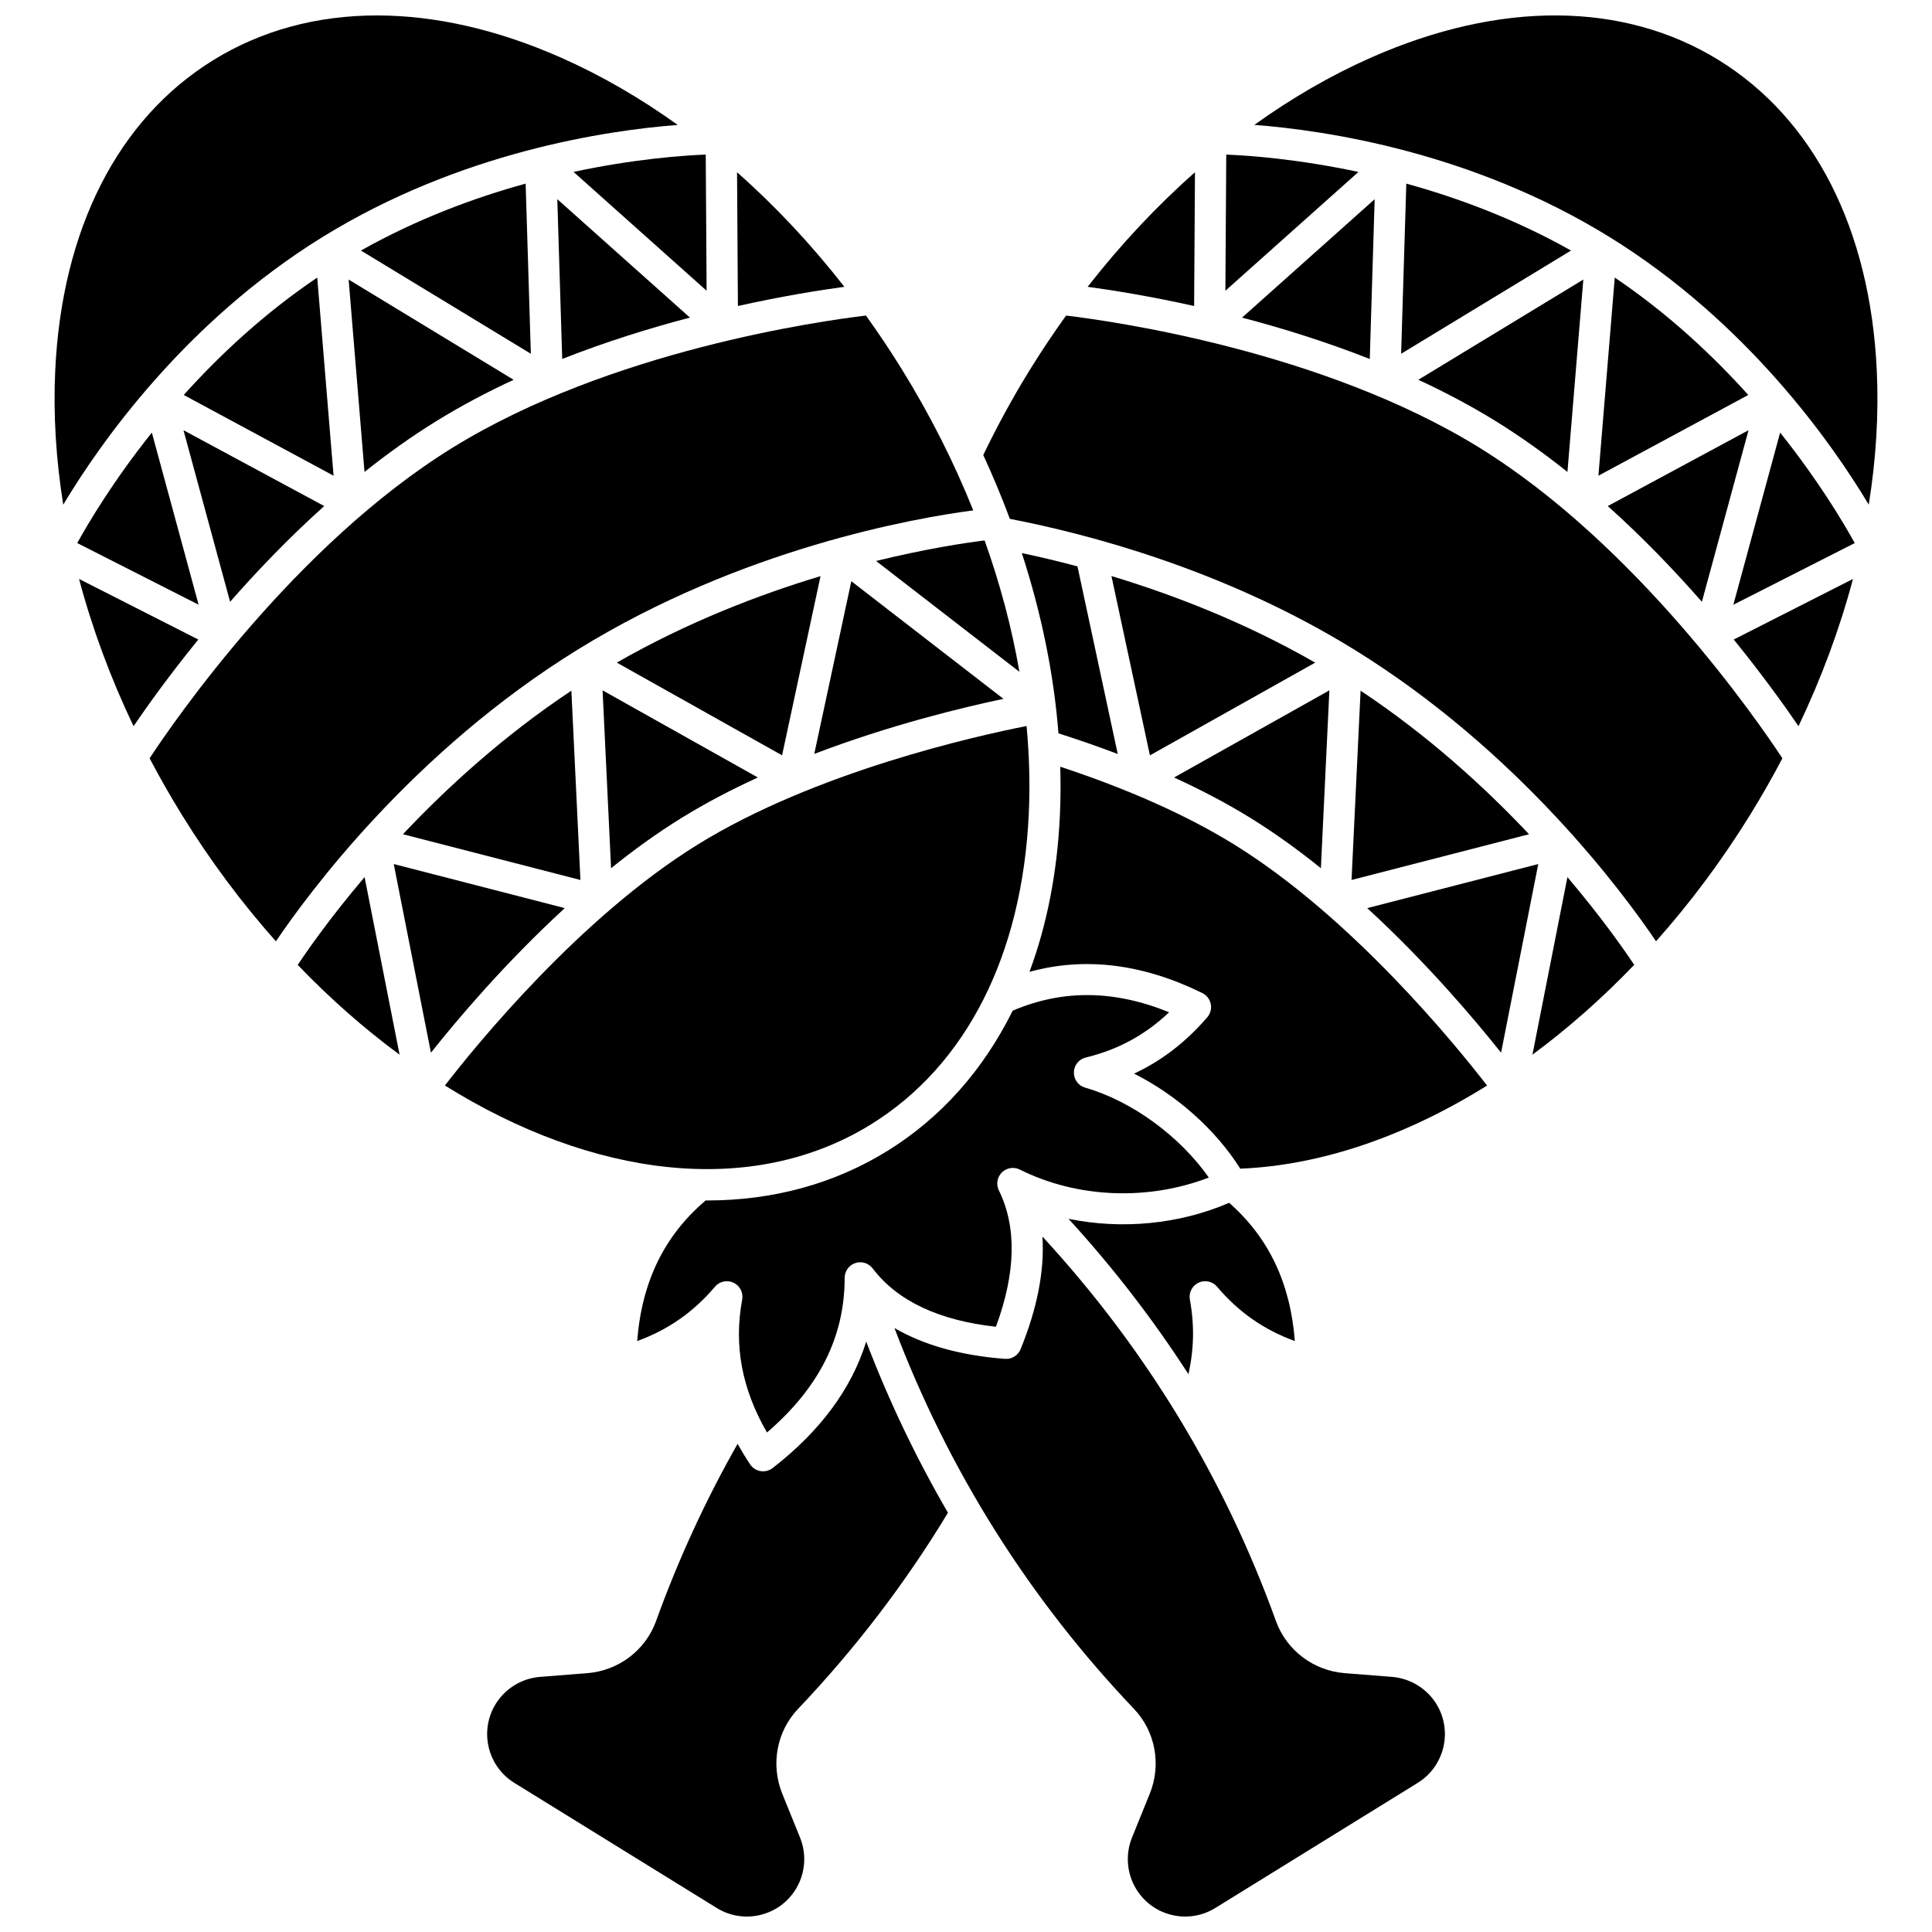 <?xml version="1.0" encoding="UTF-8"?>
<!-- Uploaded to: ICON Repo, www.iconrepo.com, Generator: ICON Repo Mixer Tools -->
<svg width="800px" height="800px" version="1.1" viewBox="144 144 512 512" xmlns="http://www.w3.org/2000/svg">
 <defs>
  <clipPath id="d">
   <path d="m158 148.09h166v129.91h-166z"/>
  </clipPath>
  <clipPath id="c">
   <path d="m476 148.09h166v129.91h-166z"/>
  </clipPath>
  <clipPath id="b">
   <path d="m273 499h123v152.9h-123z"/>
  </clipPath>
  <clipPath id="a">
   <path d="m381 471h146v180.9h-146z"/>
  </clipPath>
 </defs>
 <path d="m297.04 316.19c43.543-26.91 89.379-34.895 104.88-36.934-5.062-12.652-11.367-25.16-18.848-37.266-3.051-4.941-6.254-9.73-9.59-14.367-11.957 1.426-67.871 9.262-109.54 35.012-41.664 25.754-73.676 72.262-80.297 82.316 2.656 5.055 5.512 10.062 8.562 15.004 7.551 12.215 15.938 23.422 24.914 33.504 8.762-12.961 36.395-50.371 79.918-77.27z"/>
 <path d="m164.95 297.43c3.473 13.078 8.316 26.176 14.438 39.02 3.586-5.262 9.441-13.465 17.164-22.969z"/>
 <path d="m361.45 296.68c-16.375 4.93-35.352 12.227-53.988 22.918l43.797 24.574z"/>
 <path d="m184.24 258.64c-10.191 12.77-16.77 23.84-19.77 29.277l32.164 16.34z"/>
 <path d="m369.61 298.03-9.82 45.762c20.113-7.672 39.277-12.305 50.133-14.59z"/>
 <path d="m250.78 365.08 47.039 12.121-2.398-50.164c-17.898 11.891-32.906 25.602-44.641 38.043z"/>
 <path d="m404.93 287.22c-4.898 0.609-15.285 2.141-28.762 5.445l37.984 29.371c-1.988-11.559-5.082-23.227-9.223-34.816z"/>
 <path d="m204.98 303.48c7.25-8.27 15.637-17.02 24.941-25.371l-37.297-20.094z"/>
 <path d="m305.94 374.08c5.957-4.797 12.211-9.328 18.652-13.309 6.441-3.981 13.293-7.547 20.246-10.73l-41.148-23.09z"/>
 <path d="m460.68 189.65c-10.145 8.953-19.695 19.145-28.445 30.359 6.309 0.855 16.266 2.426 28.219 5.082z"/>
 <path d="m222.9 399.71c8.594 8.957 17.656 16.914 26.992 23.793l-9.273-47.059c-8.969 10.555-14.977 19.145-17.719 23.266z"/>
 <path d="m367.77 220.01c-8.754-11.219-18.301-21.406-28.445-30.359l0.227 35.441c11.953-2.66 21.91-4.231 28.219-5.082z"/>
 <path d="m331.26 221.05-0.23-36.086c-6.207 0.246-19.051 1.18-35.039 4.59z"/>
 <path d="m468.97 184.97-0.23 36.082 35.266-31.488c-15.988-3.41-28.832-4.344-35.035-4.594z"/>
 <path d="m228.07 217.56c-14.078 9.512-25.863 20.527-35.379 31.113l39.707 21.395z"/>
 <path d="m508.3 196.79-35.145 31.383c10.637 2.789 22.215 6.375 33.848 10.965z"/>
 <path d="m283.3 192.66c-13.719 3.781-28.848 9.402-43.648 17.738l45.027 27.352z"/>
 <path d="m240.6 269.07c6.039-4.816 12.387-9.367 18.992-13.449 6.609-4.086 13.516-7.727 20.523-10.973l-43.723-26.562z"/>
 <path d="m292.99 239.13c11.633-4.59 23.211-8.176 33.848-10.965l-35.145-31.379z"/>
 <g clip-path="url(#d)">
  <path d="m229.45 206.83c36.477-22.543 75.277-28.277 94.152-29.723-9.914-7.117-20.246-13.105-30.836-17.793-16.895-7.484-33.426-11.223-48.867-11.223-15.887 0-30.621 3.957-43.418 11.867-25.234 15.598-40.094 44.809-41.848 82.254-0.539 11.566 0.195 23.48 2.125 35.531 9.738-16.238 32.219-48.375 68.691-70.914z"/>
 </g>
 <path d="m414.79 290.57c5.203 15.973 8.484 32.051 9.715 47.777 5.457 1.742 10.695 3.566 15.707 5.473l-10.672-49.723c-5.402-1.441-10.367-2.602-14.75-3.527z"/>
 <path d="m515.31 237.75 45.027-27.352c-14.801-8.336-29.926-13.953-43.648-17.734z"/>
 <path d="m559.39 269.07 4.207-50.988-43.723 26.562c7.008 3.25 13.918 6.891 20.523 10.973 6.606 4.086 12.953 8.637 18.992 13.453z"/>
 <path d="m550.11 423.5c9.371-6.918 18.426-14.898 26.973-23.809-2.75-4.125-8.754-12.707-17.699-23.242z"/>
 <path d="m536.06 262.64c-41.664-25.754-97.578-33.586-109.54-35.012-3.332 4.637-6.535 9.43-9.59 14.367-4.531 7.328-8.668 14.926-12.355 22.59 2.586 5.602 4.934 11.25 7.047 16.918 20.148 3.879 56.766 13.32 91.336 34.688 43.504 26.887 71.133 64.273 79.906 77.258 9.043-10.152 17.434-21.367 24.926-33.488 3.051-4.941 5.906-9.949 8.562-15.004-6.621-10.059-38.633-56.566-80.297-82.316z"/>
 <path d="m571.93 217.56-4.332 52.508 39.711-21.398c-9.516-10.582-21.301-21.598-35.379-31.109z"/>
 <path d="m595.02 303.48 12.355-45.465-37.297 20.094c9.309 8.352 17.691 17.102 24.941 25.371z"/>
 <g clip-path="url(#c)">
  <path d="m641.37 242.21c-1.75-37.445-16.609-66.656-41.844-82.254-25.234-15.598-58.008-15.828-92.285-0.648-10.586 4.688-20.918 10.676-30.832 17.789 18.875 1.445 57.672 7.184 94.145 29.727 36.473 22.543 58.953 54.68 68.688 70.914 1.934-12.047 2.668-23.961 2.129-35.527z"/>
 </g>
 <path d="m504.57 327.04-2.398 50.164 47.039-12.121c-11.73-12.445-26.742-26.156-44.641-38.043z"/>
 <path d="m603.36 304.26 32.164-16.34c-3-5.438-9.574-16.504-19.77-29.277z"/>
 <path d="m620.62 336.45c6.121-12.844 10.965-25.941 14.438-39.02l-31.602 16.051c7.723 9.504 13.578 17.707 17.164 22.969z"/>
 <g clip-path="url(#b)">
  <path d="m395.22 544.89c-8.391-14.426-15.629-29.555-21.664-45.355-3.863 12.465-12.148 23.691-24.797 33.516-0.73 0.566-1.621 0.867-2.531 0.867-0.223 0-0.441-0.02-0.664-0.055-1.133-0.188-2.137-0.832-2.773-1.785-1.203-1.809-2.301-3.629-3.312-5.457-8.453 14.855-15.715 30.629-21.625 46.996-2.789 7.723-9.938 13.137-18.207 13.789l-12.543 0.988c-4.812 0.379-9.199 3.059-11.738 7.164-4.406 7.133-2.191 16.52 4.941 20.926l53.629 33.148c3.453 2.133 7.531 2.797 11.488 1.863 3.953-0.934 7.305-3.348 9.441-6.805 2.539-4.106 2.973-9.227 1.16-13.699l-4.723-11.664c-3.113-7.691-1.469-16.504 4.191-22.453 15.207-15.988 28.551-33.477 39.727-51.984z"/>
 </g>
 <path d="m494.05 374.08 2.25-47.129-41.16 23.094c7.391 3.379 14.16 6.957 20.258 10.727 6.445 3.981 12.695 8.512 18.652 13.309z"/>
 <path d="m448.74 344.18 43.797-24.574c-18.73-10.75-37.766-18.051-53.992-22.945z"/>
 <path d="m431.74 424.25c8.496-2.047 15.77-5.988 22.086-11.988-14.598-5.941-28.219-6.062-41.453-0.422-7.785 15.715-18.992 28.379-33.234 37.184-14.141 8.738-30.348 13.113-47.738 13.113-0.129 0-0.262-0.004-0.391-0.008-10.957 9.312-16.938 21.551-18.148 37.262 8.191-2.969 14.965-7.711 20.602-14.391 1.207-1.434 3.231-1.875 4.926-1.07 1.695 0.801 2.637 2.644 2.293 4.488-2.25 12.102-0.098 23.656 6.578 35.207 13.84-11.902 20.582-25.348 20.582-40.984 0-1.773 1.133-3.348 2.812-3.914 1.68-0.562 3.535 0.004 4.606 1.418 6.535 8.602 17.516 13.793 32.668 15.457 5.289-14.297 5.555-26.441 0.781-36.133-0.785-1.59-0.465-3.504 0.793-4.754s3.172-1.559 4.758-0.766c15.211 7.602 33.996 8.316 50.086 2.113-7.695-10.953-20.352-20.258-32.77-23.824-1.801-0.52-3.027-2.184-2.988-4.059 0.035-1.879 1.332-3.488 3.152-3.93z"/>
 <path d="m374.79 441.99c25.234-15.598 40.094-44.809 41.844-82.254 0.355-7.644 0.152-15.445-0.582-23.336-13.488 2.66-55.988 12.148-87.121 31.395-31.125 19.234-58.605 52.984-67.027 63.875 39.07 24.367 81.266 29.867 112.89 10.32z"/>
 <path d="m506.33 384.66c15.855 14.559 28.57 29.629 35.469 38.32l9.855-49.996z"/>
 <path d="m471.06 367.8c-12.473-7.711-27.961-14.629-46.082-20.613 0.129 4.352 0.102 8.668-0.098 12.941-0.707 15.141-3.449 29.051-8.062 41.422 14.641-4.027 30.012-2.156 45.824 5.629 1.145 0.566 1.965 1.629 2.223 2.883 0.254 1.254-0.086 2.551-0.918 3.519-5.688 6.598-12.098 11.539-19.414 14.938 11.289 5.68 21.582 14.789 28.156 25.195 21.574-0.895 44.062-8.711 65.398-22.035-8.418-10.887-35.902-44.641-67.027-63.879z"/>
 <g clip-path="url(#a)">
  <path d="m512.9 588.39-12.543-0.988c-8.273-0.652-15.418-6.066-18.207-13.789-13.723-38.004-34.523-72.211-61.895-101.91 0.578 8.98-1.348 18.961-5.789 29.852-0.676 1.66-2.348 2.691-4.137 2.559-11.73-0.895-21.516-3.637-29.289-8.172 14.328 37.766 35.625 71.668 63.48 100.93 5.66 5.949 7.305 14.762 4.191 22.453l-4.723 11.664c-1.812 4.473-1.379 9.594 1.16 13.699 2.137 3.457 5.488 5.871 9.441 6.805 3.953 0.934 8.031 0.27 11.488-1.863l53.629-33.148c7.133-4.41 9.348-13.797 4.941-20.93-2.551-4.102-6.941-6.777-11.75-7.16z"/>
 </g>
 <path d="m293.67 384.66-45.324-11.68 9.855 49.996c6.898-8.688 19.613-23.762 35.469-38.316z"/>
 <path d="m461.62 483.93c1.695-0.805 3.715-0.363 4.926 1.07 5.633 6.684 12.41 11.426 20.602 14.391-1.184-15.355-6.918-27.398-17.406-36.633-13.301 5.723-28.449 7.125-42.57 4.242 11.809 12.914 22.41 26.652 31.77 41.16 1.484-6.5 1.621-13.113 0.387-19.75-0.344-1.84 0.598-3.68 2.293-4.481z"/>
</svg>